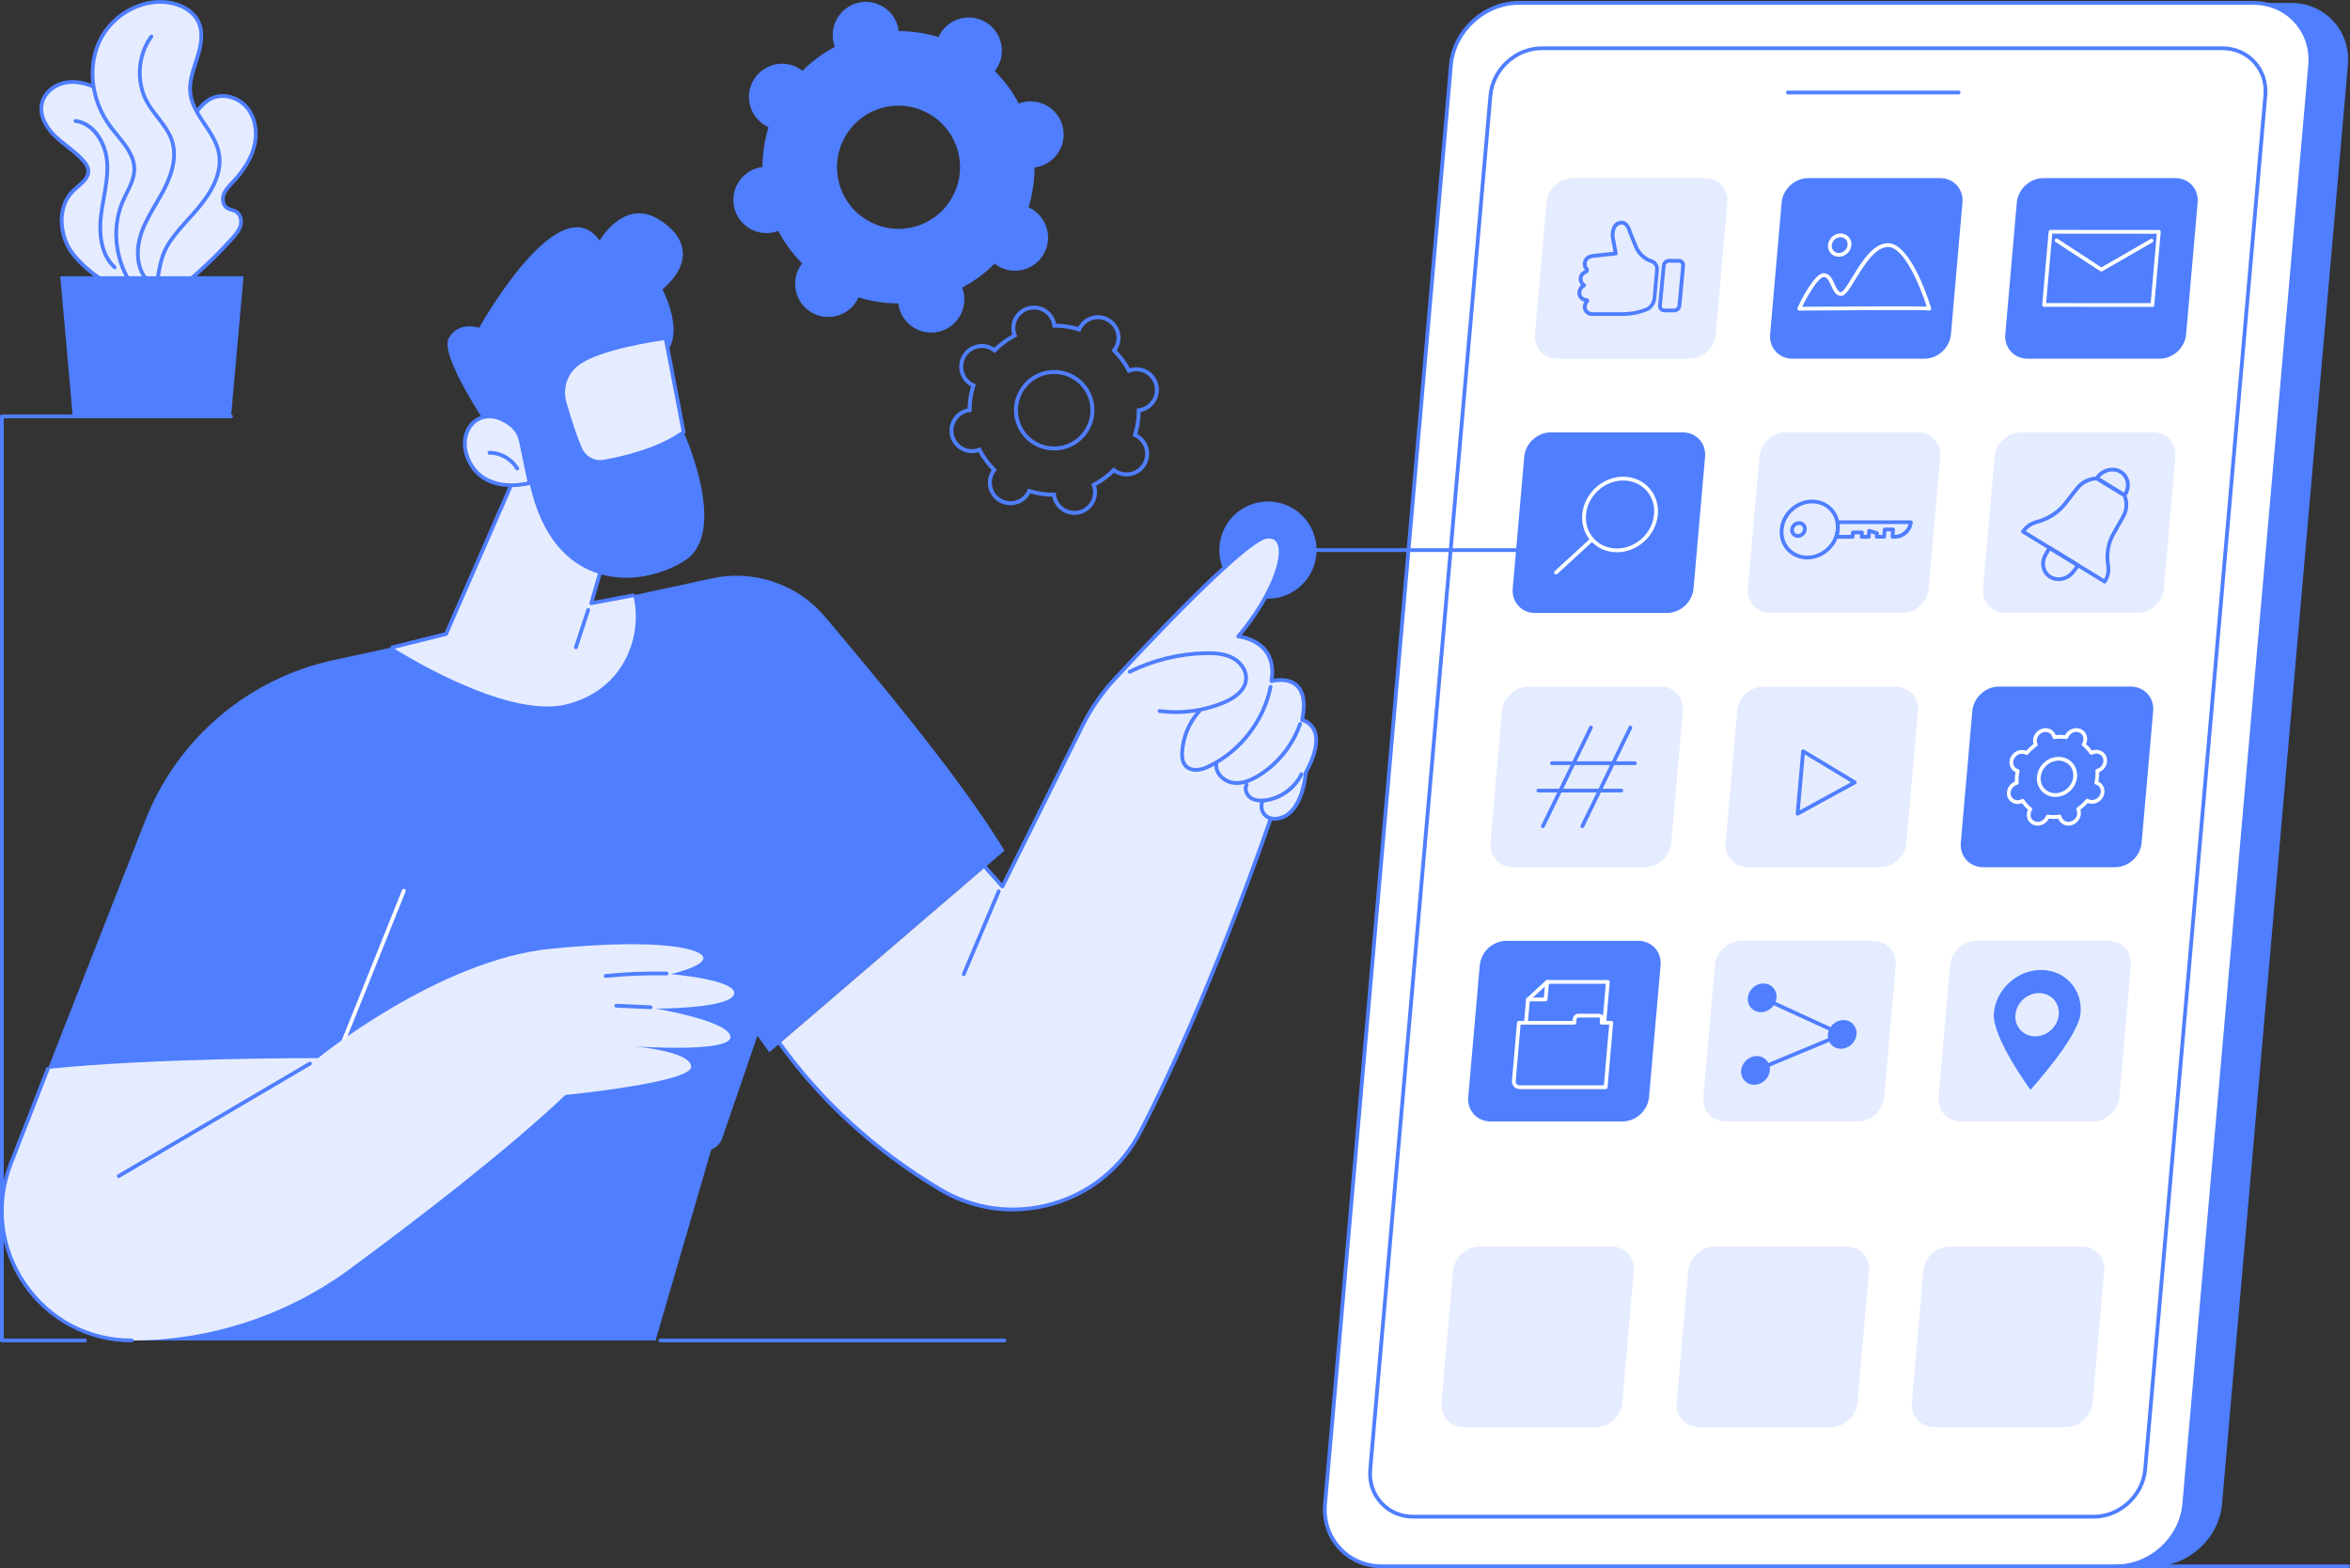 <?xml version="1.0" encoding="UTF-8"?> <svg xmlns="http://www.w3.org/2000/svg" id="Layer_2" data-name="Layer 2" viewBox="0 0 889.62 593.63"><rect x="0" y="0" width="889.62" height="593.63" fill="#333333" stroke="none"/><defs><style> .cls-1 { fill: none; stroke: #4f7eff; stroke-miterlimit: 10; stroke-width: 1.5px; } .cls-2 { fill: #4f7eff; } .cls-2, .cls-3, .cls-4, .cls-5 { stroke-width: 0px; } .cls-3 { fill: #4f7eff; } .cls-4 { fill: #e5ecff; } .cls-5 { fill: #fff; } </style></defs><g id="Layer_1-2" data-name="Layer 1"><g id="Native_mobile_app" data-name="Native mobile app"><g><g><path class="cls-2" d="M537.43,592.91h278.08c12.98,0,24.52-10.62,25.66-23.59L888.82,24.7c1.14-12.98-8.55-23.59-21.53-23.59h-278.08c-12.98,0-24.52,10.62-25.66,23.59l-47.65,544.63c-1.14,12.98,8.55,23.59,21.53,23.59Z"></path><g><g><g><path class="cls-5" d="M523.14,592.91h278.08c12.98,0,24.52-10.62,25.66-23.59L874.53,24.7c1.14-12.98-8.55-23.59-21.53-23.59h-278.08c-12.98,0-24.52,10.62-25.66,23.59l-47.65,544.63c-1.14,12.98,8.55,23.59,21.53,23.59Z"></path><path class="cls-2" d="M801.22,593.63h-278.08c-6.46,0-12.34-2.53-16.55-7.13-4.24-4.62-6.26-10.74-5.69-17.24L548.55,24.63c1.17-13.37,13-24.24,26.37-24.24h278.08c6.46,0,12.34,2.53,16.55,7.13,4.24,4.62,6.26,10.74,5.69,17.24l-47.65,544.63c-1.17,13.37-13,24.24-26.37,24.24ZM574.92,1.82c-12.65,0-23.84,10.29-24.95,22.94l-47.65,544.63c-.53,6.09,1.36,11.83,5.32,16.15,3.94,4.3,9.44,6.67,15.5,6.67h278.08c12.65,0,23.84-10.29,24.95-22.94L873.82,24.63c.53-6.09-1.36-11.83-5.32-16.15-3.94-4.3-9.44-6.67-15.5-6.67h-278.08Z"></path></g><path class="cls-2" d="M792.63,574.84h-257.6c-4.95,0-9.45-1.94-12.67-5.46-3.24-3.54-4.79-8.22-4.35-13.19l45.5-520.11c.89-10.22,9.93-18.53,20.15-18.53h257.6c4.95,0,9.45,1.94,12.67,5.46,3.24,3.54,4.79,8.22,4.35,13.19l-45.5,520.11c-.89,10.22-9.93,18.53-20.15,18.53ZM583.66,18.97c-9.5,0-17.9,7.73-18.73,17.23l-45.5,520.11c-.4,4.57,1.02,8.87,3.98,12.11,2.95,3.22,7.08,5,11.62,5h257.6c9.5,0,17.9-7.73,18.73-17.23l45.5-520.11c.4-4.57-1.02-8.87-3.98-12.11-2.95-3.22-7.08-5-11.62-5h-257.6Z"></path><path class="cls-2" d="M741.48,35.72h-64.64c-.39,0-.71-.32-.71-.71s.32-.71.71-.71h64.64c.39,0,.71.32.71.71s-.32.71-.71.71Z"></path></g><g><g><path class="cls-4" d="M604.08,540.23h-49.95c-5.11,0-8.89-4.14-8.44-9.25l4.36-49.86c.45-5.11,4.95-9.25,10.06-9.25h49.95c5.11,0,8.89,4.14,8.44,9.25l-4.36,49.86c-.45,5.11-4.95,9.25-10.06,9.25Z"></path><path class="cls-4" d="M693.11,540.23h-49.95c-5.11,0-8.89-4.14-8.44-9.25l4.36-49.86c.45-5.11,4.95-9.25,10.06-9.25h49.95c5.11,0,8.89,4.14,8.44,9.25l-4.36,49.86c-.45,5.11-4.95,9.25-10.06,9.25Z"></path><path class="cls-4" d="M782.14,540.23h-49.95c-5.11,0-8.89-4.14-8.44-9.25l4.36-49.86c.45-5.11,4.95-9.25,10.06-9.25h49.95c5.11,0,8.89,4.14,8.44,9.25l-4.36,49.86c-.45,5.11-4.95,9.25-10.06,9.25Z"></path></g><g><g><path class="cls-2" d="M728.49,135.79h-49.95c-5.11,0-8.89-4.14-8.44-9.25l4.36-49.86c.45-5.11,4.95-9.25,10.06-9.25h49.95c5.11,0,8.89,4.14,8.44,9.25l-4.36,49.86c-.45,5.11-4.95,9.25-10.06,9.25Z"></path><g><path class="cls-5" d="M730.38,117.57c-.09,0-.18-.02-.26-.05-2.04-.27-30.29-.12-49,.05-.22,0-.47-.12-.61-.33-.13-.21-.15-.47-.05-.69,1.01-2.19,6.26-13.12,9.97-13.12,2.22,0,3.2,2.18,4.06,4.1.83,1.84,1.45,3.04,2.46,3.04.81,0,2.72-3.13,4.25-5.64,3.5-5.74,7.87-12.88,13.52-12.88,8.91,0,16.03,23.59,16.33,24.59.03.09.03.18.03.27-.03.34-.3.61-.64.65-.02,0-.05,0-.07,0ZM729.69,117.03c.01.06.03.11.06.16-.02-.04-.04-.08-.05-.13,0-.01,0-.02,0-.03ZM690.43,104.87c-1.93,0-5.77,6.28-8.19,11.26,3.32-.03,13.37-.11,23.35-.15,15.72-.07,21.55-.03,23.8.09-2.26-7.13-8.44-22.58-14.65-22.58-4.86,0-9.16,7.05-12.31,12.19-2.54,4.16-3.94,6.33-5.47,6.33-2.02,0-2.95-2.06-3.77-3.89-.89-1.97-1.56-3.26-2.76-3.26Z"></path><path class="cls-5" d="M696.11,97.2c-1.19,0-2.27-.47-3.05-1.31-.78-.85-1.15-1.97-1.04-3.17.21-2.4,2.34-4.36,4.74-4.36,1.19,0,2.27.47,3.05,1.31.78.85,1.15,1.98,1.05,3.17-.21,2.4-2.34,4.36-4.74,4.36ZM696.75,89.79c-1.68,0-3.17,1.37-3.32,3.05-.07.79.17,1.53.68,2.08.5.55,1.21.85,2,.85,1.68,0,3.17-1.37,3.32-3.05.07-.79-.17-1.53-.68-2.08-.5-.55-1.21-.85-2-.85Z"></path></g></g><g><path class="cls-4" d="M639.47,135.79h-49.95c-5.11,0-8.89-4.14-8.44-9.25l4.36-49.86c.45-5.11,4.95-9.25,10.06-9.25h49.95c5.11,0,8.89,4.14,8.44,9.25l-4.36,49.86c-.45,5.11-4.95,9.25-10.06,9.25Z"></path><g><path class="cls-3" d="M602.74,119.62c-1.03,0-2-.43-2.67-1.17-.66-.73-.95-1.69-.84-2.7.06-.55.25-1.08.53-1.56-1.6-.4-2.69-1.83-2.6-3.51.06-1.05.55-2.04,1.34-2.74-.64-.73-.94-1.75-.83-2.86.13-1.26.94-2.24,2.34-2.85l.03-.03c-.43-.45-.9-1.26-.82-2.62.18-1.97,1.55-3.18,3.87-3.43,2.59-.27,6.18-.66,7.73-.83l-.98-5.23c-.42-2.22.37-5.68,2.95-6.38,3.09-.84,4.33,1.93,4.99,4.09l2.17,5.35c1.05,2.55,3.45,4.43,5.27,4.96,1.8.53,2.93,2.22,2.76,4.11l-.97,10.69c-.16,1.8-1.18,3.51-2.71,4.58-.04.03-.09.05-.13.07-3.2,1.34-6.53,2.02-9.9,2.02h-.05s-7.85,0-11.49,0h0ZM613.87,85.01c-.22,0-.45.04-.68.1-1.66.45-2.24,3.06-1.92,4.74l1.12,5.99c.04.2-.01.4-.13.56s-.3.26-.5.28c0,0-5.11.56-8.5.91-2.43.26-2.55,1.65-2.6,2.11-.04.68.12,1.21.45,1.55.32.32.45.76.36,1.21-.09.48-.42.89-.88,1.09-.92.4-1.41.95-1.48,1.69-.1.94.25,1.75.94,2.14.23.13.36.37.36.63,0,.26-.15.5-.38.62-.83.43-1.37,1.25-1.42,2.13-.06,1.08.73,1.98,1.84,2.1l.33.03c.35.04.65.26.77.59.13.34.05.72-.2,1-.38.41-.61.9-.67,1.43-.07.59.1,1.16.48,1.58.4.45.97.69,1.6.69h0c3.64,0,11.5,0,11.5,0h.05c3.15,0,6.27-.63,9.27-1.88,1.16-.83,1.92-2.14,2.04-3.5l.97-10.69c.11-1.22-.59-2.27-1.74-2.61-2.08-.61-4.91-2.68-6.19-5.79l-2.19-5.42c-.78-2.55-1.62-3.29-2.59-3.29ZM600.61,114.32h0,0Z"></path><path class="cls-3" d="M633.79,118.24h-.02l-3.73-.02c-.68,0-1.31-.28-1.75-.77-.45-.49-.66-1.15-.59-1.83l1.42-15.17c.13-1.35,1.33-2.45,2.68-2.45h.02l3.73.02c.68,0,1.31.28,1.75.77.45.49.66,1.15.6,1.83l-1.42,15.17c-.13,1.35-1.33,2.45-2.68,2.45ZM631.8,99.43c-.62,0-1.2.53-1.26,1.15l-1.42,15.17c-.03.28.06.55.23.74.17.19.42.3.7.3l3.73.02h0c.62,0,1.2-.53,1.26-1.15l1.42-15.17c.03-.28-.06-.55-.23-.74-.17-.19-.42-.3-.7-.3l-3.73-.02h0Z"></path></g></g><g><path class="cls-2" d="M614.21,424.51h-49.95c-5.11,0-8.89-4.14-8.44-9.25l4.36-49.86c.45-5.11,4.95-9.25,10.06-9.25h49.95c5.11,0,8.89,4.14,8.44,9.25l-4.36,49.86c-.45,5.11-4.95,9.25-10.06,9.25Z"></path><g><g><path class="cls-5" d="M577.66,387.88s-.04,0-.06,0c-.39-.03-.68-.38-.65-.77l.77-8.82c.02-.18.1-.34.23-.46l7.25-6.66c.13-.12.3-.19.48-.19h22.99c.2,0,.39.08.53.23.14.15.2.35.18.54l-1.35,15.48c-.03.39-.38.69-.77.65-.39-.03-.68-.38-.65-.77l1.29-14.7h-21.93l-6.84,6.28-.75,8.55c-.03.37-.34.65-.71.65Z"></path><path class="cls-5" d="M585.09,379.05h-6.66c-.39,0-.71-.32-.71-.71s.32-.71.71-.71h6.01l.53-6c.03-.39.38-.69.77-.65.39.03.68.38.65.77l-.58,6.66c-.03.37-.34.65-.71.65Z"></path></g><path class="cls-5" d="M607.83,412.28h-32.52c-.86,0-1.64-.34-2.19-.95-.56-.61-.83-1.42-.75-2.28l1.92-21.95c.03-.37.34-.65.71-.65h20.34l.07-.76c.1-1.1,1.03-1.95,2.13-1.95h7.73c.55,0,1.05.22,1.41.61.36.4.54.92.49,1.47l-.06.63h2.86c.2,0,.39.08.53.23.14.15.2.35.18.54l-2.13,24.4c-.03.37-.34.65-.71.65ZM575.65,387.88l-1.86,21.3c-.04.45.1.88.38,1.19.29.31.69.48,1.14.48h31.86l2.01-22.97h-2.86c-.2,0-.39-.08-.53-.23-.14-.15-.2-.35-.18-.54l.12-1.41c.01-.15-.03-.28-.12-.38-.09-.1-.22-.15-.36-.15h-7.73c-.35,0-.68.3-.71.65l-.12,1.41c-.03.37-.34.65-.71.65h-20.34Z"></path></g></g><g><path class="cls-4" d="M703.23,424.51h-49.95c-5.11,0-8.89-4.14-8.44-9.25l4.36-49.86c.45-5.11,4.95-9.25,10.06-9.25h49.95c5.11,0,8.89,4.14,8.44,9.25l-4.36,49.86c-.45,5.11-4.95,9.25-10.06,9.25Z"></path><g><path class="cls-3" d="M691.96,391.5c.3-3,2.97-5.39,5.96-5.36,2.99.04,5.18,2.49,4.88,5.49-.3,3-2.97,5.39-5.96,5.36-2.99-.04-5.18-2.49-4.88-5.49Z"></path><g><path class="cls-3" d="M659.14,405.13c.3-3,2.97-5.39,5.96-5.36,2.99.04,5.18,2.49,4.88,5.49-.3,3-2.97,5.39-5.96,5.36-2.99-.04-5.18-2.49-4.88-5.49Z"></path><path class="cls-3" d="M669.73,403.76c-.28,0-.55-.17-.66-.44-.15-.36.02-.78.39-.93l22.23-9.24c.36-.15.78.02.93.39.15.36-.02.78-.39.93l-22.23,9.24c-.09.04-.18.05-.27.05Z"></path></g><g><path class="cls-3" d="M661.66,377.73c-.25,3,1.97,5.42,4.97,5.41,3,0,5.63-2.44,5.89-5.44.25-3-1.97-5.42-4.97-5.41-3,0-5.63,2.44-5.89,5.44Z"></path><path class="cls-3" d="M692.37,390.05c-.1,0-.2-.02-.3-.07l-20.52-9.43c-.36-.16-.52-.59-.35-.95.16-.36.59-.52.95-.35l20.52,9.43c.36.16.52.59.35.95-.12.26-.38.42-.65.42Z"></path></g></g></g><g><path class="cls-4" d="M792.26,424.51h-49.95c-5.11,0-8.89-4.14-8.44-9.25l4.36-49.86c.45-5.11,4.95-9.25,10.06-9.25h49.95c5.11,0,8.89,4.14,8.44,9.25l-4.36,49.86c-.45,5.11-4.95,9.25-10.06,9.25Z"></path><g><path class="cls-3" d="M787.62,383.58c-.8,9.05-18.97,28.95-18.97,28.95,0,0-14.65-19.93-13.85-28.98s8.8-16.38,17.86-16.38c9.06,0,15.76,7.35,14.96,16.41Z"></path><path class="cls-4" d="M779.37,384.12c-.4,4.53-4.4,8.19-8.93,8.19-4.53,0-7.88-3.68-7.48-8.2s4.4-8.19,8.93-8.19c4.53,0,7.88,3.68,7.48,8.2Z"></path></g></g><g><path class="cls-2" d="M817.52,135.79h-49.95c-5.11,0-8.89-4.14-8.44-9.25l4.36-49.86c.45-5.11,4.95-9.25,10.06-9.25h49.95c5.11,0,8.89,4.14,8.44,9.25l-4.36,49.86c-.45,5.11-4.95,9.25-10.06,9.25Z"></path><g><path class="cls-5" d="M814.82,116.18h0l-41.01-.03c-.2,0-.39-.08-.53-.23-.14-.15-.2-.35-.18-.54l2.44-27.71c.03-.37.34-.65.71-.65l41.01.03c.2,0,.39.08.53.23.14.15.2.35.18.54l-2.44,27.71c-.03.37-.34.65-.71.65ZM774.59,114.73l39.58.03,2.32-26.28-39.58-.03-2.32,26.28Z"></path><path class="cls-3" d="M812.48,113.7c-.13,0-.27-.04-.39-.12l-15.16-9.84c-.33-.21-.42-.66-.21-.99.21-.33.66-.43.99-.21l15.16,9.84c.33.21.42.66.21.99-.14.21-.37.33-.6.33Z"></path><path class="cls-3" d="M776.7,113.68c-.25,0-.49-.13-.62-.36-.2-.34-.08-.78.26-.98l17.12-9.95c.34-.2.78-.08.98.26.2.34.08.78-.26.98l-17.12,9.95c-.11.07-.24.1-.36.1Z"></path><path class="cls-5" d="M795.48,102.78c-.14,0-.27-.04-.39-.12l-16.94-11.06c-.33-.22-.42-.66-.21-.99.22-.33.66-.42.99-.21l16.57,10.82,18.62-10.73c.34-.2.78-.08.98.26.2.34.08.78-.26.97l-19,10.95c-.11.06-.23.1-.36.1Z"></path></g></g><g><path class="cls-4" d="M809.1,232.03h-49.95c-5.11,0-8.89-4.14-8.44-9.25l4.36-49.86c.45-5.11,4.95-9.25,10.06-9.25h49.95c5.11,0,8.89,4.14,8.44,9.25l-4.36,49.86c-.45,5.11-4.95,9.25-10.06,9.25Z"></path><g><path class="cls-3" d="M779.28,219.96c-1.22,0-2.44-.31-3.51-.97-3.1-1.9-3.99-6.01-2.02-9.36l1.5-2.6c.1-.17.26-.29.44-.33.19-.05.38-.02.55.08l10.84,6.64c.17.11.29.28.33.48.04.2-.01.41-.14.57l-1.85,2.4c-1.52,2.01-3.86,3.1-6.15,3.1ZM776.13,208.38l-1.14,1.98c-1.57,2.68-.9,5.94,1.53,7.42,2.46,1.51,5.87.72,7.77-1.79l1.37-1.77-9.53-5.84Z"></path><path class="cls-3" d="M804.21,188.16c-.13,0-.26-.03-.37-.11l-10.38-6.36c-.32-.2-.43-.6-.26-.94l.26-.5s.04-.07.07-.1c2.34-3.08,6.58-4.02,9.66-2.14,3.1,1.9,3.99,6.01,2.02,9.36-.02.04-.05.07-.07.1l-.37.43c-.14.16-.34.25-.54.25ZM794.8,180.84l9.25,5.67c1.46-2.64.77-5.81-1.61-7.28-2.4-1.47-5.71-.76-7.63,1.61Z"></path><path class="cls-3" d="M796.76,220.89c-.13,0-.26-.03-.37-.11l-30.93-18.95c-.17-.1-.28-.27-.32-.46-.04-.19,0-.39.1-.55,1.29-1.92,3.28-3.32,5.62-3.94,4.2-1.11,7.74-3.37,10.22-6.52l4.7-5.97c1.87-2.41,4.79-3.88,8.02-4.03.14-.02.28.03.41.1l10.38,6.36c.13.08.23.19.28.33,1.22,2.88,1.04,6.06-.48,8.71l-3.71,6.57c-1.95,3.47-2.62,7.46-1.92,11.56.39,2.3-.11,4.63-1.4,6.56-.14.21-.36.32-.59.32ZM766.87,201.03l29.66,18.17c.82-1.5,1.11-3.23.82-4.94-.75-4.43-.03-8.75,2.09-12.5l3.71-6.58c1.27-2.2,1.44-4.82.49-7.24l-9.99-6.12c-2.72.18-5.17,1.44-6.74,3.47l-4.71,5.97c-2.68,3.4-6.47,5.82-10.98,7.02-1.75.46-3.27,1.43-4.35,2.75Z"></path></g></g><g><path class="cls-4" d="M711.65,328.27h-49.95c-5.11,0-8.89-4.14-8.44-9.25l4.36-49.86c.45-5.11,4.95-9.25,10.06-9.25h49.95c5.11,0,8.89,4.14,8.44,9.25l-4.36,49.86c-.45,5.11-4.95,9.25-10.06,9.25Z"></path><path class="cls-3" d="M680.5,308.72c-.14,0-.27-.04-.39-.12-.22-.14-.34-.4-.32-.66l2.09-23.63c.02-.25.17-.46.39-.57.22-.11.48-.1.69.03l19.54,11.79c.22.13.35.37.35.63,0,.26-.15.49-.37.61l-21.63,11.84c-.11.06-.22.09-.34.09ZM683.21,285.58l-1.88,21.16,19.37-10.6-17.5-10.56Z"></path></g><g><path class="cls-4" d="M720.07,232.03h-49.95c-5.11,0-8.89-4.14-8.44-9.25l4.36-49.86c.45-5.11,4.95-9.25,10.06-9.25h49.95c5.11,0,8.89,4.14,8.44,9.25l-4.36,49.86c-.45,5.11-4.95,9.25-10.06,9.25Z"></path><g><path class="cls-3" d="M695.1,203.91c-.25,0-.48-.13-.61-.34-.13-.21-.14-.48-.02-.7,0,0,.38-.77.53-2.49.13-1.49-.1-2.52-.11-2.53-.05-.21,0-.44.14-.61.14-.17.34-.27.56-.27h27.8c.2-.01.39.07.53.22s.2.35.18.54c-.3,3.4-3.31,6.17-6.72,6.17h-.95s0,0,0,0c-.2,0-.39-.08-.53-.23-.14-.15-.2-.35-.19-.54l.17-1.98h-1.74s-.18,2.11-.18,2.11c-.03.37-.34.65-.71.65h-2.78c-.2,0-.39-.08-.53-.23-.14-.15-.2-.35-.18-.54l.07-.78-1.57-.49-.12,1.39c-.03.37-.34.65-.71.65h-2.67c-.2,0-.39-.08-.53-.23-.14-.15-.2-.35-.18-.54l.08-.88h-2.02s-.09,1-.09,1c-.03.37-.34.65-.71.65h-6.19s0,0,0,0ZM696.41,198.39c.05.52.08,1.25,0,2.11-.07.85-.2,1.5-.32,1.98h4.54s.09-1,.09-1c.03-.37.34-.65.71-.65h3.46c.2,0,.39.08.53.23.14.15.2.35.18.54l-.08.88h1.24s.14-1.63.14-1.63c.02-.22.13-.41.31-.53.18-.12.4-.15.61-.09l2.97.93c.32.1.53.41.5.74l-.05.57h1.35s.18-2.11.18-2.11c.03-.37.34-.65.71-.65h3.17c.2,0,.39.08.53.23s.2.35.18.54l-.17,1.98h.17c2.42,0,4.59-1.78,5.17-4.09h-26.13Z"></path><path class="cls-3" d="M684.15,211.76c-3.03,0-5.78-1.18-7.75-3.32-1.97-2.15-2.91-5.01-2.65-8.05.54-6.21,6.04-11.26,12.26-11.26h0c3.03,0,5.78,1.18,7.75,3.32,1.97,2.15,2.91,5.01,2.65,8.05-.54,6.21-6.04,11.26-12.26,11.26h0ZM686.02,190.55h0c-5.49,0-10.35,4.47-10.83,9.96-.23,2.64.58,5.11,2.28,6.96,1.69,1.84,4.07,2.86,6.69,2.86h0c5.49,0,10.35-4.47,10.83-9.96.23-2.64-.58-5.11-2.28-6.96-1.69-1.84-4.07-2.86-6.69-2.86ZM680.62,203.58c-.85,0-1.62-.33-2.18-.94-.56-.61-.82-1.41-.75-2.26.15-1.7,1.65-3.08,3.35-3.08h0c.85,0,1.62.33,2.18.94.56.61.82,1.41.75,2.26-.15,1.7-1.65,3.08-3.35,3.08ZM681.04,198.73h0c-.98,0-1.84.8-1.93,1.77-.04.45.09.86.38,1.17.28.31.68.48,1.13.48.98,0,1.84-.8,1.93-1.77.04-.45-.1-.86-.38-1.17-.28-.31-.68-.48-1.12-.48Z"></path></g></g><g><path class="cls-4" d="M622.63,328.27h-49.95c-5.11,0-8.89-4.14-8.44-9.25l4.36-49.86c.45-5.11,4.95-9.25,10.06-9.25h49.95c5.11,0,8.89,4.14,8.44,9.25l-4.36,49.86c-.45,5.11-4.95,9.25-10.06,9.25Z"></path><g><g><path class="cls-3" d="M584.08,313.47c-.1,0-.21-.02-.31-.07-.35-.17-.5-.6-.33-.95l18.19-37.35c.17-.35.6-.5.95-.33.35.17.5.6.33.95l-18.19,37.35c-.12.25-.38.4-.64.4Z"></path><path class="cls-3" d="M599.01,313.47c-.1,0-.21-.02-.31-.07-.35-.17-.5-.6-.33-.95l18.19-37.35c.17-.35.6-.5.95-.33.35.17.5.6.33.95l-18.19,37.35c-.12.25-.38.4-.64.4Z"></path></g><g><path class="cls-3" d="M618.92,289.62h-31.41c-.39,0-.71-.32-.71-.71s.32-.71.71-.71h31.41c.39,0,.71.32.71.71s-.32.71-.71.71Z"></path><path class="cls-3" d="M613.77,299.98h-31.41c-.39,0-.71-.32-.71-.71s.32-.71.71-.71h31.41c.39,0,.71.32.71.71s-.32.71-.71.71Z"></path></g></g></g><g><path class="cls-2" d="M800.68,328.27h-49.95c-5.11,0-8.89-4.14-8.44-9.25l4.36-49.86c.45-5.11,4.95-9.25,10.06-9.25h49.95c5.11,0,8.89,4.14,8.44,9.25l-4.36,49.86c-.45,5.11-4.95,9.25-10.06,9.25Z"></path><path class="cls-5" d="M771.35,312.55c-.56,0-1.12-.11-1.65-.33-1.03-.44-1.8-1.25-2.19-2.3-.4-1.08-.33-2.32.19-3.42-.85-.72-1.6-1.55-2.25-2.45-1.13.43-2.37.39-3.41-.09-1.01-.47-1.76-1.31-2.11-2.38-.73-2.22.52-4.78,2.79-5.71-.04-1.18.06-2.37.29-3.55-.96-.45-1.69-1.24-2.05-2.24-.41-1.11-.32-2.39.23-3.5,1.09-2.19,3.7-3.25,5.85-2.38.83-.95,1.76-1.81,2.77-2.56-.69-2.22.58-4.74,2.85-5.65,1.15-.46,2.43-.44,3.5.05.97.45,1.7,1.24,2.06,2.24,1.19-.13,2.38-.13,3.55,0,1.12-2.2,3.76-3.23,5.91-2.32,1.03.44,1.8,1.25,2.19,2.3.4,1.08.33,2.32-.19,3.42.85.72,1.6,1.55,2.25,2.45,1.13-.43,2.37-.39,3.41.09,1.01.47,1.76,1.31,2.11,2.38.73,2.22-.52,4.78-2.79,5.71.04,1.18-.06,2.37-.29,3.55.96.45,1.69,1.24,2.05,2.24.41,1.11.32,2.39-.23,3.5-1.09,2.19-3.7,3.25-5.85,2.38-.83.95-1.76,1.81-2.77,2.56.68,2.22-.58,4.74-2.85,5.65-1.15.47-2.43.44-3.5-.05-.97-.45-1.7-1.24-2.07-2.24-1.19.13-2.38.13-3.55,0-.84,1.65-2.55,2.65-4.26,2.65ZM765.7,302.43c.23,0,.46.11.6.32.75,1.15,1.68,2.16,2.76,3.01.29.23.36.64.16.95-.07.11-.13.22-.19.33-.39.78-.45,1.62-.17,2.37.25.67.75,1.2,1.41,1.48,1.48.63,3.32-.12,4.09-1.68.06-.12.1-.23.15-.35.12-.32.44-.51.78-.46,1.4.21,2.85.21,4.3-.01.38-.05.73.19.81.57.02.11.05.23.09.34.23.68.71,1.23,1.36,1.53.72.34,1.56.35,2.37.02,1.61-.65,2.51-2.42,2-3.95-.04-.11-.08-.22-.13-.32-.15-.32-.05-.7.24-.9,1.24-.86,2.35-1.89,3.32-3.06.22-.27.61-.34.92-.16.1.06.2.11.3.16,1.48.63,3.32-.12,4.09-1.68.39-.78.45-1.62.17-2.37-.25-.67-.75-1.2-1.41-1.48-.11-.05-.22-.08-.33-.11-.37-.1-.59-.48-.5-.85.34-1.42.46-2.87.36-4.29-.02-.34.2-.65.52-.74.12-.03.24-.07.36-.12,1.61-.65,2.51-2.42,2-3.95-.23-.68-.71-1.23-1.36-1.53-.72-.34-1.56-.34-2.37-.02-.12.05-.24.11-.35.17-.33.17-.73.07-.94-.24-.75-1.15-1.68-2.16-2.76-3.01-.29-.23-.36-.64-.16-.95.07-.11.14-.22.19-.33.39-.78.45-1.62.17-2.37-.25-.67-.75-1.2-1.41-1.48-1.48-.63-3.32.12-4.09,1.68-.06.12-.1.23-.15.35-.12.32-.44.51-.78.46-1.41-.21-2.85-.21-4.3.01-.37.06-.73-.19-.81-.57-.02-.11-.05-.23-.09-.34-.23-.68-.71-1.23-1.36-1.53-.72-.34-1.56-.35-2.37-.02-1.61.65-2.51,2.42-2,3.95.04.11.08.22.13.32.15.32.05.7-.24.9-1.24.86-2.36,1.89-3.32,3.06-.22.27-.61.34-.91.16-.1-.06-.2-.11-.31-.16-1.48-.63-3.31.12-4.09,1.68-.39.78-.45,1.62-.17,2.37.25.67.75,1.2,1.41,1.48.11.05.22.08.33.11.37.1.59.48.5.85-.34,1.42-.46,2.87-.36,4.29.02.34-.2.65-.53.74-.12.03-.24.07-.36.12-1.61.65-2.51,2.42-2,3.95.23.68.71,1.23,1.36,1.53.72.34,1.56.35,2.37.02.12-.05.24-.11.35-.17.11-.06.22-.09.34-.09ZM778.1,301.67c-1.06,0-2.11-.22-3.06-.66-1.72-.8-3-2.24-3.6-4.05-1.27-3.85.93-8.28,4.9-9.87,1.99-.8,4.18-.77,6.02.08,1.72.8,3,2.24,3.6,4.05,1.27,3.85-.93,8.28-4.9,9.87-.96.39-1.97.58-2.96.58ZM772.79,296.51c.47,1.43,1.48,2.57,2.85,3.2,1.5.7,3.23.72,4.88.05,3.28-1.32,5.11-4.95,4.07-8.1-.47-1.43-1.48-2.57-2.85-3.2-1.5-.7-3.24-.72-4.88-.05-3.28,1.32-5.11,4.95-4.07,8.1Z"></path></g><g><path class="cls-2" d="M631.05,232.03h-49.95c-5.11,0-8.89-4.14-8.44-9.25l4.36-49.86c.45-5.11,4.95-9.25,10.06-9.25h49.95c5.11,0,8.89,4.14,8.44,9.25l-4.36,49.86c-.45,5.11-4.95,9.25-10.06,9.25Z"></path><g><path class="cls-5" d="M612.1,209.05c-3.83,0-7.3-1.49-9.78-4.2-2.49-2.72-3.67-6.32-3.34-10.16.69-7.85,7.64-14.23,15.5-14.23,3.83,0,7.3,1.49,9.78,4.2,2.49,2.72,3.67,6.32,3.34,10.16-.69,7.85-7.64,14.23-15.5,14.23ZM600.4,194.82c-.3,3.43.75,6.65,2.97,9.07,2.21,2.41,5.31,3.73,8.73,3.73,7.14,0,13.45-5.8,14.07-12.93.3-3.43-.75-6.65-2.97-9.07-2.21-2.41-5.31-3.73-8.73-3.73-7.14,0-13.45,5.8-14.07,12.93Z"></path><path class="cls-5" d="M589.07,217.42c-.19,0-.39-.08-.53-.23-.27-.29-.25-.74.04-1.01l13.61-12.5c.29-.27.74-.25,1.01.04.27.29.25.74-.04,1.01l-13.61,12.5c-.14.13-.31.19-.48.19Z"></path></g></g></g></g></g></g><path class="cls-2" d="M888.91,593.63h-87.68c-.39,0-.71-.32-.71-.71s.32-.71.71-.71h87.68c.39,0,.71.32.71.71s-.32.71-.71.71Z"></path></g><g><path class="cls-2" d="M573.92,208.95h-93.92c-.39,0-.71-.32-.71-.71s.32-.71.71-.71h93.92c.39,0,.71.32.71.71s-.32.71-.71.71Z"></path><circle class="cls-2" cx="480" cy="208.23" r="18.4" transform="translate(-6.66 400.4) rotate(-45)"></circle></g><g><g><g><path class="cls-2" d="M283.25,387.21l-35.08,120.21H43.18l14.78-102.05-39.84-.75,36.9-94.11c12.1-30.87,38.84-53.63,71.25-60.64,44.27-9.57,106.45-23.01,143.31-30.95,15.89-3.42,32.37,2.22,42.83,14.66,19.88,23.64,51.27,61.01,67.85,88.41l-89.04,76.35-7.96-11.14Z"></path><path class="cls-5" d="M129.85,395.28c-.09,0-.18-.02-.27-.05-.37-.15-.54-.56-.4-.93l23.03-57.4c.15-.37.56-.55.93-.4.37.15.54.56.4.93l-23.03,57.4c-.11.28-.38.45-.66.45Z"></path></g><g><path class="cls-4" d="M492.92,272.57c3.88-19-11.62-14.73-11.62-14.73,2.67-15.58-12.58-16.9-12.58-16.9,16.33-19.43,20.76-38.82,10.81-37.75-7.68.83-42.2,37.27-57.57,53.86-4.86,5.25-8.95,11.17-12.14,17.58l-30.36,60.97-6.5-7.34-77.78,66.7c18.5,25.77,40.88,43.4,60.54,55.17,26.8,16.05,61.53,6.13,75.93-21.6,26.43-50.89,49.38-118.62,49.38-118.62,12.05,1.34,13.29-17.46,13.29-17.46,9.63-17.65-1.38-19.89-1.38-19.89Z"></path><path class="cls-2" d="M383.36,458.57c-9.76,0-19.38-2.64-28.03-7.83-24.44-14.64-44.88-33.27-60.75-55.37-.23-.32-.16-.77.16-1,.32-.23.77-.16,1,.16,15.76,21.95,36.06,40.44,60.33,54.98,12.76,7.64,27.67,9.62,41.98,5.56,14.36-4.07,26.06-13.61,32.95-26.88,26.1-50.26,49.11-117.84,49.34-118.52.11-.32.42-.51.76-.48,2.48.28,4.66-.35,6.47-1.87,5.27-4.4,6.02-14.82,6.03-14.93,0-.1.04-.2.09-.29,3.64-6.66,4.73-11.99,3.16-15.41-1.3-2.82-3.95-3.42-4.06-3.44-.38-.08-.63-.46-.55-.84,1.22-5.96.62-10.11-1.77-12.36-3.26-3.05-8.91-1.56-8.96-1.54-.23.06-.49,0-.67-.16-.18-.16-.27-.41-.22-.65.77-4.48.07-8.15-2.06-10.91-3.52-4.56-9.82-5.15-9.88-5.15-.27-.02-.5-.19-.6-.44-.1-.25-.06-.53.11-.73,12.79-15.22,17.87-29.96,15.24-34.89-.71-1.34-1.96-1.89-3.81-1.69-5.19.56-26.54,20.61-57.12,53.64-4.82,5.21-8.87,11.07-12.03,17.41l-30.36,60.97c-.11.21-.31.36-.55.39-.24.03-.47-.06-.63-.23l-6.5-7.34c-.26-.3-.23-.75.06-1.01.3-.26.75-.23,1.01.06l5.8,6.55,29.89-60.02c3.22-6.47,7.35-12.44,12.26-17.75,18.37-19.85,50.34-53.26,58.02-54.09,3.07-.33,4.53,1.14,5.22,2.44,3.24,6.08-3.15,21.52-14.6,35.5,2.2.43,6.68,1.73,9.59,5.51,2.22,2.87,3.05,6.57,2.49,10.99,1.98-.34,6.32-.66,9.26,2.09,2.69,2.52,3.48,6.91,2.33,13.05,1.08.39,3.19,1.45,4.37,4.01,1.8,3.87.75,9.45-3.11,16.59-.11,1.43-1.09,11.23-6.52,15.77-1.99,1.66-4.33,2.42-6.98,2.25-2.22,6.47-24.32,70.2-49.24,118.18-7.07,13.62-19.09,23.42-33.83,27.59-4.99,1.41-10.05,2.11-15.07,2.11Z"></path><path class="cls-2" d="M364.84,369.48c-.09,0-.19-.02-.28-.06-.36-.15-.53-.57-.38-.94l13.23-31.35c.15-.36.57-.53.94-.38.36.15.53.57.38.94l-13.23,31.35c-.12.27-.38.44-.66.44Z"></path><path class="cls-2" d="M445.12,270.28c-2.08,0-4.17-.14-6.25-.41-.39-.05-.67-.41-.61-.8.05-.39.41-.67.8-.61,8.07,1.06,16.3-.02,23.82-3.12,2.86-1.18,7.73-3.81,8.12-8.17.25-2.85-1.72-5.95-4.8-7.53-3.04-1.57-6.62-1.72-9.72-1.66-9.84.19-19.7,2.6-28.52,6.96-.36.17-.78.03-.96-.32-.17-.35-.03-.78.32-.96,9.01-4.46,19.08-6.92,29.13-7.11,3.28-.07,7.08.1,10.4,1.81,3.03,1.56,5.92,4.93,5.56,8.93-.34,3.78-3.53,7.11-8.99,9.36-5.82,2.4-12.05,3.62-18.31,3.62Z"></path><path class="cls-2" d="M452.79,292.17c-1.94,0-3.69-.76-4.73-2.08-1.29-1.63-1.33-3.84-1.25-5.37.32-5.91,2.67-11.58,6.64-15.96.26-.29.72-.32,1.01-.05.29.26.32.72.05,1.01-3.74,4.15-5.97,9.5-6.27,15.08-.07,1.29-.05,3.15.94,4.4.82,1.04,2.34,1.62,3.97,1.52,1.62-.1,3.22-.79,4.57-1.45,11.42-5.64,20.07-16.9,22.57-29.39.08-.39.45-.64.84-.56.39.08.64.45.56.84-2.59,12.91-11.53,24.56-23.34,30.39-1.48.73-3.24,1.49-5.11,1.6-.15,0-.3.01-.45.01Z"></path><path class="cls-2" d="M468.18,297.12c-.56,0-1.11-.04-1.65-.13-2.18-.35-4.26-1.63-5.55-3.44-1.05-1.46-1.47-3.14-1.2-4.74.07-.39.43-.65.82-.58.39.07.65.44.58.82-.27,1.56.37,2.86.95,3.67,1.06,1.48,2.83,2.58,4.62,2.86,2.8.44,5.93-.45,9.56-2.73,7.04-4.42,12.43-11.17,15.18-19.02.13-.37.54-.57.91-.44.37.13.57.54.44.91-2.85,8.15-8.45,15.17-15.77,19.76-3.27,2.05-6.19,3.06-8.9,3.06Z"></path><path class="cls-2" d="M477.41,303.78c-1.67,0-3.08-.37-4.22-1.1-1.83-1.18-3.07-3.8-1.9-5.97.19-.35.62-.48.97-.29.35.19.48.62.29.97-.75,1.39.15,3.27,1.42,4.09,1.25.81,2.98,1.06,5.15.74,5.47-.79,10.54-4.51,12.93-9.48.17-.35.6-.5.95-.33.36.17.5.6.33.95-2.63,5.48-8,9.41-14.02,10.28-.67.1-1.3.14-1.9.14Z"></path><path class="cls-2" d="M482.23,310.64c-1.76,0-3.5-.91-4.48-2.37-1.03-1.52-1.21-3.59-.44-5.27.16-.36.59-.52.95-.35.36.16.52.59.35.95-.56,1.23-.43,2.75.32,3.87.76,1.12,2.12,1.8,3.48,1.74.39-.02.73.28.75.68.02.39-.28.73-.68.75-.08,0-.16,0-.25,0Z"></path></g><g><path class="cls-2" d="M266.67,435.65h-51.66c-4.91,0-8.35-4.83-6.76-9.47l35.66-103.81c.99-2.89,3.71-4.82,6.76-4.82h51.66c4.91,0,8.35,4.83,6.76,9.47l-35.66,103.81c-.99,2.89-3.71,4.82-6.76,4.82Z"></path><g><path class="cls-4" d="M120.37,400.54s-60.98-.19-102.25,4.09l-13.98,35.76c-12.6,32.23,11.17,67.03,45.77,67.03,29.77,0,58.75-9.52,82.71-27.19,26-19.17,59.62-45.02,81.42-65.74,0,0,47.6-4.68,47.6-10.65s-21.76-7.75-21.76-7.75c0,0,36.59,2.56,36.63-3.5.03-6.06-28.32-10.79-28.32-10.79,0,0,27.96.09,29.68-5.41,1.72-5.5-23.95-7.63-23.95-7.63,0,0,12.31-2.79,12.37-6.08.06-3.29-14.96-7.74-57.61-3.56-42.66,4.18-88.28,41.42-88.28,41.42Z"></path><path class="cls-2" d="M49.9,508.13c-16.49,0-31.88-8.13-41.17-21.74-9.3-13.62-11.26-30.91-5.26-46.26l13.98-35.76c.14-.37.56-.55.92-.41.37.14.55.56.4.93l-13.98,35.76c-5.92,15.14-4.06,31.52,5.11,44.94,9.16,13.42,23.74,21.12,39.99,21.12.39,0,.71.32.71.71s-.32.71-.71.71Z"></path><path class="cls-2" d="M44.94,445.92c-.24,0-.48-.13-.62-.35-.2-.34-.09-.78.25-.98l72.38-42.59c.34-.2.78-.09.98.25.2.34.09.78-.25.98l-72.38,42.59c-.11.07-.24.1-.36.1Z"></path><path class="cls-2" d="M246.26,382.01s-.02,0-.03,0l-12.95-.59c-.39-.02-.7-.35-.68-.75.02-.39.37-.7.75-.68l12.96.59c.39.02.7.35.68.75-.02.38-.33.68-.71.68Z"></path><path class="cls-2" d="M229.29,370.15c-.36,0-.67-.27-.71-.64-.04-.39.25-.74.64-.78,7.66-.78,15.45-1.09,23.16-.92.39,0,.71.34.7.73,0,.39-.34.71-.73.7-7.65-.17-15.38.14-22.98.92-.02,0-.05,0-.07,0Z"></path></g></g></g><g><g><path class="cls-4" d="M194.17,182.11l-25.3,57.88-20.34,5.07s42.65,27.58,66.14,21.52c22.95-5.92,28.62-27.62,25.03-41.21l-15.84,2.99,6.63-22.97s-11.42-37.54-36.3-23.28Z"></path><path class="cls-2" d="M148.52,245.77c-.32,0-.61-.22-.69-.54-.1-.38.14-.77.52-.87l20-4.99,25.16-57.55c.06-.14.17-.26.3-.33,6.24-3.58,12.21-4.27,17.75-2.08,13.22,5.24,19.34,24.93,19.59,25.77.04.13.04.27,0,.41l-6.31,21.85,14.71-2.77c.39-.07.76.18.83.57.07.39-.18.76-.57.83l-15.84,2.99c-.24.05-.49-.04-.66-.22s-.23-.44-.16-.68l6.57-22.76c-.68-2.09-6.8-19.94-18.69-24.66-5.06-2-10.54-1.37-16.31,1.87l-25.21,57.66c-.09.2-.27.35-.48.41l-20.34,5.07c-.06.01-.12.02-.17.02Z"></path><path class="cls-2" d="M218.02,245.77c-.07,0-.15-.01-.22-.04-.37-.12-.58-.53-.46-.9l4.64-14.16c.12-.37.53-.58.9-.46.37.12.58.53.46.9l-4.64,14.16c-.1.3-.38.49-.68.49Z"></path></g><path class="cls-2" d="M186.65,164.5s-20.5-29.6-16.81-36.4c3.69-6.81,11.53-4.01,11.53-4.01,0,0,30.41-54.63,45.63-33,0,0,9.24-16.43,22.68-7.86,13.43,8.56,9.69,19.21,1.08,26.3,0,0,8.67,16.08,1.18,24.22-7.49,8.14,1.08,27.52,6.85,29.81,0,0,17.29,37.87.49,48.62-16.8,10.75-49.82,12.58-58.8-29.33l-13.83-18.34Z"></path><g><path class="cls-4" d="M197.19,166.97l3.3,15.87s-16.38,4.79-22.83-8.12c-5.92-11.83,4.64-22.79,15.85-13.81,1.9,1.52,3.19,3.68,3.69,6.06Z"></path><path class="cls-2" d="M193.67,184.39c-5.48,0-12.79-1.63-16.66-9.35-2.99-5.97-2.09-12.56,2.19-16.02,3.15-2.54,8.67-3.53,14.74,1.33,2.01,1.61,3.41,3.91,3.94,6.47l3.3,15.87c.08.36-.14.73-.5.83-.07.02-3.07.87-7.02.87ZM185.23,158.34c-1.88,0-3.64.59-5.12,1.79-3.07,2.48-4.95,8.01-1.81,14.27,5.41,10.82,18.34,8.6,21.36,7.91l-3.16-15.2c-.47-2.24-1.69-4.24-3.44-5.65-2.59-2.07-5.32-3.13-7.83-3.13Z"></path></g><path class="cls-2" d="M195.82,178.09c-.24,0-.48-.12-.61-.35-2.05-3.41-5.94-5.63-9.92-5.65-.39,0-.71-.32-.71-.72,0-.39.33-.68.72-.71,4.46.03,8.83,2.52,11.13,6.35.2.34.09.78-.24.98-.12.07-.24.1-.37.1Z"></path><g><path class="cls-4" d="M251.99,127.97s-23.8,2.99-32.97,9.41c-4.79,3.35-6.92,9.36-5.31,14.98,1.61,5.65,3.77,12.53,5.98,17.6,1.51,3.46,5.19,5.44,8.91,4.79,7.62-1.33,21.09-4.49,30.2-11.2l-6.81-35.58Z"></path><path class="cls-2" d="M227.17,175.59c-3.49,0-6.7-2.05-8.14-5.34-1.84-4.24-3.87-10.19-6.01-17.69-1.69-5.91.56-12.24,5.59-15.76,9.21-6.44,32.31-9.41,33.29-9.53.37-.04.72.2.79.57l6.81,35.58c.05.27-.06.55-.28.71-9.3,6.84-23.1,10.03-30.5,11.32-.52.09-1.04.13-1.55.13ZM251.42,128.77c-3.9.54-23.91,3.55-31.99,9.2-4.53,3.17-6.56,8.88-5.04,14.2,2.1,7.34,4.16,13.4,5.95,17.51,1.38,3.17,4.73,4.96,8.13,4.37,7.18-1.25,20.48-4.32,29.54-10.8l-6.6-34.47Z"></path></g></g></g><path class="cls-2" d="M32.21,508.13H.71c-.39,0-.71-.32-.71-.71V245.06c0-.39.32-.71.71-.71s.71.32.71.71v261.65h30.78c.39,0,.71.32.71.71s-.32.71-.71.71Z"></path><path class="cls-2" d="M380.25,508.13h-130.25c-.39,0-.71-.32-.71-.71s.32-.71.71-.71h130.25c.39,0,.71.32.71.71s-.32.71-.71.71Z"></path><g><path class="cls-1" d="M408.96,123.84c-.17.28-.31.56-.44.84-3.08-.95-6.24-1.41-9.38-1.41-.04-.31-.09-.62-.17-.93-1.03-4.18-5.26-6.73-9.44-5.69-4.18,1.04-6.73,5.26-5.7,9.44.08.31.18.61.29.9-2.78,1.47-5.36,3.36-7.64,5.64-.25-.19-.5-.38-.78-.54-3.68-2.22-8.48-1.03-10.7,2.65s-1.04,8.48,2.64,10.7c.27.17.56.31.84.43-.95,3.08-1.42,6.24-1.43,9.38-.31.04-.62.09-.93.17-4.18,1.04-6.73,5.26-5.7,9.44s5.26,6.73,9.44,5.69c.31-.08.61-.18.9-.29,1.46,2.78,3.35,5.35,5.63,7.63-.19.25-.38.5-.54.78-2.23,3.69-1.04,8.48,2.64,10.7,3.68,2.22,8.48,1.03,10.7-2.65.17-.28.31-.56.44-.84,3.08.95,6.24,1.41,9.38,1.41.04.31.09.62.17.93,1.03,4.18,5.26,6.73,9.44,5.69,4.18-1.04,6.73-5.26,5.7-9.44-.08-.31-.18-.61-.29-.9,2.78-1.47,5.36-3.36,7.64-5.64.25.19.5.38.78.54,3.68,2.22,8.48,1.03,10.7-2.65,2.23-3.69,1.04-8.48-2.64-10.7-.27-.17-.56-.31-.84-.43.95-3.08,1.42-6.24,1.43-9.38.31-.04.62-.09.93-.17,4.18-1.04,6.73-5.26,5.7-9.44-1.03-4.18-5.26-6.73-9.44-5.69-.31.08-.61.18-.9.29-1.46-2.78-3.35-5.35-5.63-7.63.19-.25.38-.5.54-.78,2.23-3.69,1.04-8.48-2.64-10.7-3.68-2.22-8.48-1.03-10.7,2.65ZM411.47,162.76c-4.13,6.85-13.03,9.06-19.88,4.93-6.84-4.13-9.04-13.02-4.9-19.87,4.13-6.85,13.03-9.06,19.88-4.93,6.84,4.13,9.04,13.02,4.9,19.87Z"></path><path class="cls-2" d="M315.6,16.28c.12.5.28.98.46,1.45-4.59,2.42-8.71,5.49-12.28,9.07-.4-.31-.81-.61-1.25-.87-5.93-3.58-13.64-1.67-17.21,4.26-3.58,5.94-1.67,13.65,4.26,17.23.44.27.9.49,1.35.7-1.49,4.83-2.28,9.92-2.28,15.11-.5.06-1,.14-1.5.27-6.72,1.66-10.82,8.47-9.16,15.2,1.66,6.73,8.46,10.84,15.18,9.17.5-.12.98-.29,1.45-.46,2.42,4.59,5.49,8.72,9.06,12.3-.31.4-.61.81-.87,1.25-3.58,5.94-1.67,13.65,4.26,17.23,5.93,3.58,13.64,1.67,17.21-4.26.27-.44.49-.9.7-1.36,4.83,1.49,9.9,2.28,15.09,2.29.06.5.14,1,.27,1.5,1.66,6.73,8.46,10.84,15.18,9.17,6.72-1.66,10.82-8.47,9.16-15.2-.12-.5-.29-.98-.46-1.45,4.59-2.42,8.71-5.49,12.28-9.07.4.31.81.61,1.25.87,5.93,3.58,13.64,1.67,17.21-4.26,3.58-5.94,1.67-13.65-4.26-17.23-.44-.27-.9-.49-1.35-.7,1.49-4.83,2.28-9.92,2.28-15.11.5-.06,1-.14,1.5-.27,6.72-1.66,10.82-8.47,9.16-15.2s-8.46-10.84-15.18-9.17c-.5.12-.98.29-1.45.46-2.42-4.59-5.49-8.72-9.06-12.3.31-.4.61-.81.87-1.25,3.58-5.94,1.67-13.65-4.26-17.23-5.93-3.58-13.64-1.67-17.21,4.26-.27.44-.49.9-.7,1.36-4.83-1.49-9.9-2.28-15.09-2.29-.06-.5-.14-1-.27-1.5-1.66-6.73-8.46-10.84-15.18-9.17-6.72,1.66-10.82,8.47-9.16,15.2ZM362.75,57.71c3.09,12.5-4.53,25.14-17.01,28.23-12.48,3.09-25.11-4.53-28.2-17.03-3.09-12.5,4.53-25.14,17.01-28.23,12.48-3.09,25.11,4.53,28.2,17.03Z"></path></g><g><g><g><g><path class="cls-4" d="M87.82,90.34c1.31-1.45,2.63-2.98,3.19-4.86.56-1.87.14-4.18-1.48-5.27-1.15-.77-2.68-.82-3.78-1.66-1.5-1.14-1.69-3.41-.99-5.16.7-1.75,2.09-3.11,3.38-4.48,3.5-3.73,6.56-8.03,7.95-12.96,1.39-4.93.91-10.56-2.14-14.67-3.05-4.11-8.9-6.22-13.59-4.18-3.46,1.51-5.73,4.83-7.81,7.98-5.24,7.95-10.51,15.94-14.49,24.59-3.98,8.65-6.65,18.07-6.41,27.59.09,3.46.59,7.01,2.25,10.05,1.66,3.04,4.66,5.51,8.11,5.82,5.58.49,7.72-5.37,11.27-8.48,5.12-4.49,9.97-9.27,14.54-14.32Z"></path><path class="cls-2" d="M62.68,113.89c-.24,0-.48-.01-.73-.03-3.43-.3-6.75-2.67-8.68-6.18-1.49-2.72-2.23-6.01-2.34-10.37-.22-8.69,1.96-18.08,6.47-27.91,4.01-8.72,9.36-16.84,14.54-24.69,1.94-2.94,4.35-6.6,8.12-8.24,4.82-2.1,11.03-.21,14.45,4.41,2.98,4.02,3.82,9.73,2.25,15.29-1.25,4.43-3.9,8.76-8.12,13.25l-.37.4c-1.12,1.19-2.28,2.41-2.87,3.86-.56,1.39-.49,3.38.76,4.33.48.36,1.09.56,1.75.77.67.22,1.37.44,2,.87,2.04,1.38,2.35,4.11,1.77,6.06-.59,1.97-1.92,3.55-3.34,5.13-4.58,5.07-9.49,9.91-14.6,14.38-1.01.88-1.89,1.99-2.83,3.17-2.16,2.71-4.39,5.51-8.24,5.51ZM84.22,37.05c-1.24,0-2.46.23-3.58.72-3.38,1.48-5.66,4.94-7.5,7.72-5.15,7.81-10.47,15.88-14.43,24.5-4.42,9.62-6.56,18.8-6.34,27.27.1,4.12.79,7.22,2.17,9.72,1.7,3.1,4.59,5.19,7.55,5.45,3.54.31,5.58-2.24,7.73-4.95.94-1.17,1.9-2.39,3.01-3.36,5.07-4.44,9.94-9.24,14.48-14.27l.53.48-.53-.48c1.31-1.45,2.53-2.9,3.03-4.58.45-1.52.19-3.54-1.19-4.47-.47-.31-1.04-.5-1.64-.69-.74-.24-1.5-.48-2.17-.99-1.83-1.39-2-4.07-1.22-6,.69-1.71,1.94-3.03,3.15-4.31l.37-.39c4.05-4.32,6.6-8.46,7.78-12.66,1.45-5.13.69-10.38-2.03-14.05-2.18-2.95-5.76-4.67-9.15-4.67Z"></path></g><g><g><path class="cls-4" d="M26.72,94.9c-4.5-6.89-4.89-17.03,1.05-22.73,2.43-2.33,6.04-4.52,5.63-7.86-.16-1.3-.96-2.44-1.82-3.43-3.09-3.55-7.23-6-10.63-9.25-3.4-3.25-6.13-7.9-5.09-12.48.9-3.95,4.53-6.91,8.49-7.78,3.96-.87,8.13.07,11.8,1.78,11.02,5.13,17.89,16.81,20.2,28.75s.74,24.26-1.1,36.28c-.41,2.7-.88,5.5-2.43,7.75-6.28,9.14-22.26-5.15-26.1-11.02Z"></path><path class="cls-2" d="M47.16,109.61s-.07,0-.11,0c-7.55-.09-17.79-9.5-20.93-14.32-4.45-6.8-5.23-17.5,1.15-23.64.5-.48,1.06-.96,1.6-1.43,2.11-1.82,4.1-3.54,3.82-5.83-.14-1.19-.96-2.25-1.65-3.05-1.75-2.01-3.91-3.71-6-5.35-1.54-1.21-3.13-2.46-4.58-3.85-2.04-1.96-6.65-7.16-5.29-13.16.9-3.98,4.53-7.33,9.03-8.32,4.67-1.03,9.24.42,12.26,1.83,10.28,4.78,17.98,15.72,20.6,29.26,2.32,11.98.8,24.11-1.1,36.52-.38,2.49-.86,5.59-2.54,8.04-1.5,2.18-3.6,3.29-6.24,3.29ZM27.46,31.75c-.97,0-1.97.09-2.96.31-3.97.88-7.16,3.79-7.94,7.24-1.2,5.29,3.02,10.02,4.89,11.81,1.4,1.34,2.96,2.57,4.48,3.76,2.14,1.68,4.36,3.43,6.2,5.54.82.95,1.8,2.24,1.99,3.81.37,3.05-2.11,5.19-4.3,7.08-.55.47-1.07.92-1.54,1.38-5.85,5.62-5.07,15.51-.94,21.83,3.12,4.77,12.99,13.59,19.75,13.67,2.21.06,3.9-.85,5.15-2.67,1.5-2.19,1.93-4.98,2.31-7.45,1.89-12.28,3.39-24.28,1.11-36.04-2.54-13.09-9.94-23.65-19.8-28.24-2.16-1-5.16-2.04-8.38-2.04Z"></path></g><path class="cls-2" d="M43.42,101.93c-.17,0-.34-.06-.48-.19-6.11-5.55-6.02-14.95-5.43-20.06.26-2.27.67-4.56,1.06-6.77.81-4.54,1.64-9.23,1.24-13.83-.56-6.43-4.72-13.72-11.32-14.58-.39-.05-.67-.41-.62-.8.05-.39.41-.67.8-.62,7.42.97,11.93,8.72,12.55,15.87.42,4.79-.43,9.58-1.25,14.2-.39,2.19-.79,4.46-1.05,6.68-.56,4.84-.67,13.72,4.97,18.84.29.27.31.72.05,1.01-.14.15-.33.23-.53.23Z"></path></g><g><g><path class="cls-4" d="M46.52,76.15c1.74-3.98,4.34-7.82,4.33-12.17,0-6.29-5.32-11.06-9.08-16.1-6.72-9.05-8.9-21.7-4.24-31.96C42.19,5.64,54.11-1.22,65.12,1.19c3.99.87,7.92,3.06,9.81,6.68,2.17,4.17,1.22,9.25-.18,13.73-1.4,4.49-3.24,9.06-2.69,13.73.98,8.28,9.07,14.18,10.77,22.35,1.76,8.48-3.79,16.65-9.55,23.12-3.25,3.64-6.68,7.2-9.33,11.32-3.05,4.72-3.4,8.93-4.47,14.23-1.13,5.65-4.93,6.3-8.63,2.25-3.51-3.84-5.5-9.31-6.37-14.36-1.04-6.06-.42-12.44,2.04-18.09Z"></path><path class="cls-2" d="M55.4,111.91c-1.62,0-3.39-.98-5.09-2.83-4.31-4.71-5.95-11.24-6.54-14.72-1.09-6.34-.34-12.91,2.09-18.5.44-1,.93-2,1.41-2.96,1.48-2.99,2.87-5.81,2.87-8.92,0-4.68-3.23-8.62-6.35-12.42-.87-1.06-1.77-2.16-2.59-3.26-7.22-9.71-8.92-22.54-4.32-32.68C41.82,4.73,54.29-1.91,65.27.49c4.75,1.04,8.5,3.61,10.29,7.05,2.4,4.61,1.19,10.05-.13,14.28-.2.65-.41,1.3-.63,1.95-1.22,3.76-2.49,7.64-2.04,11.48.49,4.17,2.85,7.69,5.34,11.41,2.25,3.37,4.58,6.85,5.42,10.87,1.94,9.33-4.62,18.02-9.72,23.74-.55.62-1.11,1.23-1.66,1.85-2.67,2.95-5.43,6.01-7.6,9.38-2.47,3.83-3.13,7.37-3.89,11.47-.15.82-.31,1.65-.48,2.52-.58,2.89-1.91,4.77-3.74,5.28-.34.09-.68.14-1.04.14ZM60.64,1.42c-9.12,0-18.43,5.9-22.46,14.78-4.39,9.67-2.75,21.94,4.16,31.24.8,1.07,1.69,2.16,2.55,3.21,3.28,4,6.66,8.13,6.67,13.32,0,3.44-1.53,6.55-3.02,9.55-.47.95-.96,1.93-1.38,2.9-2.33,5.34-3.04,11.62-1.99,17.69.57,3.32,2.13,9.55,6.19,13.99,1.66,1.82,3.37,2.64,4.69,2.28,1.28-.36,2.25-1.84,2.72-4.18.17-.86.33-1.69.48-2.5.79-4.25,1.47-7.92,4.09-11.98,2.24-3.47,5.04-6.56,7.74-9.56.55-.61,1.11-1.23,1.66-1.84,4.89-5.49,11.19-13.8,9.38-22.5-.78-3.75-3.03-7.12-5.21-10.37-2.48-3.7-5.04-7.53-5.57-12.04-.49-4.15.83-8.19,2.1-12.09.21-.64.42-1.29.62-1.93,1.24-3.96,2.39-9.04.23-13.19-1.59-3.06-4.99-5.36-9.33-6.31-1.42-.31-2.87-.46-4.33-.46ZM46.52,76.15h0,0Z"></path></g><path class="cls-2" d="M55.53,106.6c-.2,0-.4-.08-.54-.25-4.53-5.21-4.06-12.99-2.11-18.54,1.37-3.88,3.47-7.47,5.5-10.94,1.1-1.88,2.24-3.83,3.24-5.79,3.45-6.76,4.4-12.66,2.82-17.55-1.04-3.21-3.1-5.86-5.28-8.66-1.42-1.83-2.89-3.73-4.05-5.79-4.41-7.87-3.75-18.43,1.62-25.68.23-.32.68-.38,1-.15.32.23.38.68.15,1-5.04,6.81-5.67,16.74-1.52,24.13,1.1,1.97,2.54,3.82,3.93,5.61,2.16,2.78,4.39,5.66,5.51,9.1,1.7,5.26.73,11.53-2.9,18.64-1.02,2-2.17,3.96-3.28,5.86-2,3.41-4.06,6.94-5.38,10.69-1.82,5.16-2.29,12.37,1.84,17.12.26.3.23.75-.07,1.01-.13.12-.3.18-.47.18Z"></path></g></g><polygon class="cls-2" points="92.2 104.57 22.81 104.57 27.53 157.62 87.47 157.62 92.2 104.57"></polygon></g><path class="cls-2" d="M.71,245.77c-.39,0-.71-.32-.71-.71v-87.44c0-.39.32-.71.71-.71h86.75c.39,0,.71.32.71.71s-.32.71-.71.71H1.43v86.72c0,.39-.32.71-.71.71Z"></path></g></g></g></svg> 